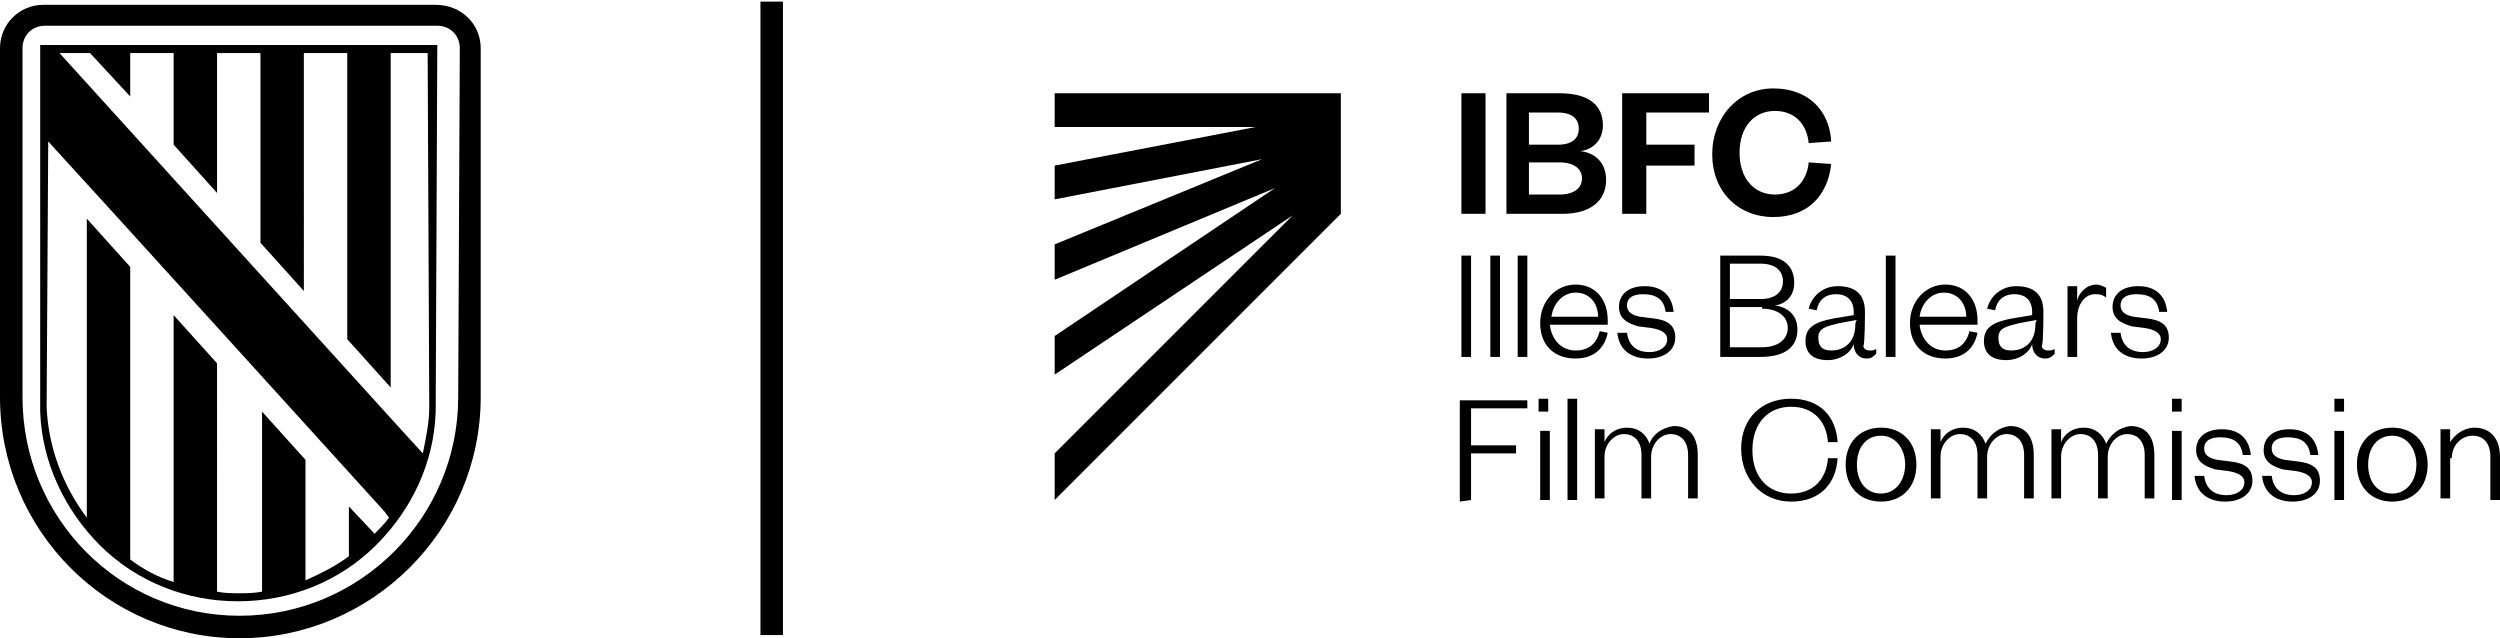 <?xml version="1.0" encoding="utf-8"?>
<!-- Generator: Adobe Illustrator 29.7.1, SVG Export Plug-In . SVG Version: 9.03 Build 0)  -->
<svg version="1.1" id="Capa_2_00000062891257449831973830000014831231736911585942_"
	 xmlns="http://www.w3.org/2000/svg" xmlns:xlink="http://www.w3.org/1999/xlink" x="0px" y="0px" viewBox="0 0 155.5 39.7"
	 style="enable-background:new 0 0 155.5 39.7;" xml:space="preserve">
<rect x="47.3" y="0.1" width="1.4" height="39.4"/>
<g>
	<path d="M152.5,28.5c0-0.8,0.6-1.4,1.3-1.4c0.7,0,1.1,0.5,1.1,1.3v2.7h0.6v-2.7c0-1-0.5-1.8-1.6-1.8c-0.6,0-1.2,0.4-1.5,0.9v-0.8
		h-0.6v4.3h0.6V28.5z M151,28.9c0-1.4-0.9-2.3-2.2-2.3s-2.2,0.9-2.2,2.3s0.9,2.3,2.2,2.3S151,30.3,151,28.9 M147.3,28.9
		c0-1.1,0.6-1.8,1.5-1.8s1.5,0.8,1.5,1.8s-0.6,1.8-1.5,1.8S147.3,30,147.3,28.9 M145.2,25.6h0.6v-0.8h-0.6V25.6z M145.2,31.1h0.6
		v-4.3h-0.6V31.1z M140.7,29.6c0.1,1.1,0.9,1.6,1.9,1.6c1,0,1.7-0.5,1.7-1.3c0-0.8-0.5-1.1-1.4-1.2l-0.8-0.1
		c-0.5-0.1-0.8-0.3-0.8-0.7c0-0.5,0.4-0.7,1-0.7c0.8,0,1.3,0.3,1.4,1.1l0.5,0c-0.1-1-0.7-1.6-1.8-1.6c-1,0-1.6,0.5-1.6,1.3
		c0,0.7,0.5,1,1.2,1.2l0.8,0.1c0.6,0.1,1,0.3,1,0.7c0,0.5-0.5,0.8-1.1,0.8c-0.8,0-1.3-0.4-1.4-1.2L140.7,29.6z M136.5,29.6
		c0.1,1.1,0.9,1.6,1.9,1.6c1,0,1.7-0.5,1.7-1.3c0-0.8-0.5-1.1-1.4-1.2l-0.8-0.1c-0.5-0.1-0.8-0.3-0.8-0.7c0-0.5,0.4-0.7,1-0.7
		c0.8,0,1.3,0.3,1.4,1.1l0.5,0c-0.1-1-0.7-1.6-1.8-1.6c-1,0-1.6,0.5-1.6,1.3c0,0.7,0.5,1,1.2,1.2l0.8,0.1c0.6,0.1,1,0.3,1,0.7
		c0,0.5-0.5,0.8-1.1,0.8c-0.8,0-1.3-0.4-1.4-1.2L136.5,29.6z M135.1,25.6h0.6v-0.8h-0.6V25.6z M135.1,31.1h0.6v-4.3h-0.6V31.1z
		 M131,27.6c-0.2-0.6-0.7-1-1.4-1c-0.7,0-1.2,0.4-1.4,0.9v-0.8h-0.6v4.3h0.6v-2.6c0-0.8,0.6-1.4,1.2-1.4c0.7,0,1.1,0.5,1.1,1.3v2.7
		h0.6v-2.6c0-0.8,0.6-1.4,1.2-1.4c0.7,0,1.1,0.5,1.1,1.3v2.7h0.6v-2.7c0-1-0.4-1.8-1.5-1.8C131.8,26.6,131.3,27,131,27.6
		 M123.5,27.6c-0.2-0.6-0.7-1-1.4-1c-0.7,0-1.2,0.4-1.4,0.9v-0.8h-0.6v4.3h0.6v-2.6c0-0.8,0.6-1.4,1.2-1.4c0.7,0,1.1,0.5,1.1,1.3
		v2.7h0.6v-2.6c0-0.8,0.6-1.4,1.2-1.4c0.7,0,1.1,0.5,1.1,1.3v2.7h0.6v-2.7c0-1-0.4-1.8-1.5-1.8C124.3,26.6,123.8,27,123.5,27.6
		 M119.2,28.9c0-1.4-0.9-2.3-2.2-2.3s-2.2,0.9-2.2,2.3s0.9,2.3,2.2,2.3S119.2,30.3,119.2,28.9 M115.5,28.9c0-1.1,0.6-1.8,1.5-1.8
		s1.5,0.8,1.5,1.8s-0.6,1.8-1.5,1.8S115.5,30,115.5,28.9 M108.3,27.9c0,1.9,1.3,3.3,3.1,3.3s2.8-1.1,2.9-2.7l-0.6,0
		c-0.1,1.3-0.9,2.2-2.3,2.2s-2.4-1-2.4-2.7s1-2.7,2.4-2.7s2.2,0.9,2.3,2.2l0.6,0c-0.1-1.6-1.1-2.7-2.9-2.7S108.3,26,108.3,27.9
		 M102.6,27.6c-0.2-0.6-0.7-1-1.4-1c-0.7,0-1.2,0.4-1.4,0.9v-0.8h-0.6v4.3h0.6v-2.6c0-0.8,0.6-1.4,1.2-1.4c0.7,0,1.1,0.5,1.1,1.3
		v2.7h0.6v-2.6c0-0.8,0.6-1.4,1.2-1.4c0.7,0,1.1,0.5,1.1,1.3v2.7h0.6v-2.7c0-1-0.4-1.8-1.5-1.8C103.4,26.6,102.8,27,102.6,27.6
		 M97.5,31.1h0.6v-6.3h-0.6V31.1z M95.7,25.6h0.6v-0.8h-0.6V25.6z M95.8,31.1h0.6v-4.3h-0.6V31.1z M91.5,31.1v-2.9h2.8v-0.5h-2.8
		v-2.3H95v-0.5h-4.2v6.3L91.5,31.1L91.5,31.1z"/>
	<path d="M131.3,20.7c0.1,1.1,0.9,1.6,1.9,1.6c1,0,1.7-0.5,1.7-1.3c0-0.8-0.5-1.1-1.4-1.2l-0.8-0.1c-0.5-0.1-0.8-0.3-0.8-0.7
		c0-0.5,0.4-0.7,1-0.7c0.8,0,1.3,0.3,1.4,1.1l0.5,0c-0.1-1-0.7-1.6-1.8-1.6c-1,0-1.6,0.5-1.6,1.3c0,0.7,0.5,1,1.2,1.2l0.8,0.1
		c0.6,0.1,1,0.3,1,0.7c0,0.5-0.5,0.8-1.1,0.8c-0.8,0-1.3-0.4-1.4-1.2L131.3,20.7z M131,17.9c-0.2-0.1-0.4-0.2-0.6-0.2
		c-0.6,0-1.1,0.5-1.2,1v-0.9h-0.6v4.4h0.6v-2.4c0-0.9,0.5-1.5,1.1-1.5c0.3,0,0.4,0,0.7,0.2L131,17.9L131,17.9z M127.1,19.4
		c0-1.1-0.6-1.6-1.7-1.6c-0.9,0-1.6,0.6-1.8,1.4l0.5,0.1c0.1-0.6,0.5-1,1.2-1s1.1,0.4,1.1,1.1v0.2l-1.2,0.2
		c-1.1,0.2-1.8,0.5-1.8,1.4c0,0.8,0.5,1.2,1.4,1.2c0.7,0,1.4-0.4,1.6-1c0,0.5,0.3,0.9,0.8,0.9c0.3,0,0.4-0.1,0.6-0.3v-0.3
		c-0.1,0.1-0.3,0.1-0.4,0.1c-0.2,0-0.4-0.1-0.4-0.3C127.1,21.5,127.1,19.4,127.1,19.4z M126.6,20.2c0,1-0.6,1.6-1.5,1.6
		c-0.6,0-0.8-0.3-0.8-0.8c0-0.6,0.5-0.7,1.3-0.9l1.1-0.2C126.6,20,126.6,20.2,126.6,20.2z M119.4,19.7c0.1-0.8,0.7-1.5,1.5-1.5
		c0.9,0,1.4,0.7,1.4,1.5H119.4z M122.5,20.6c-0.2,0.8-0.7,1.2-1.5,1.2c-0.9,0-1.5-0.7-1.6-1.6h3.6v-0.3c0-1.2-0.7-2.2-2-2.2
		c-1.2,0-2.2,1-2.2,2.4s0.9,2.2,2.2,2.2c1.1,0,1.8-0.6,2-1.6L122.5,20.6z M117.3,22.2h0.6v-6.3h-0.6V22.2z M116,19.4
		c0-1.1-0.6-1.6-1.7-1.6c-0.9,0-1.6,0.6-1.8,1.4l0.5,0.1c0.1-0.6,0.5-1,1.2-1s1.1,0.4,1.1,1.1v0.2l-1.2,0.2
		c-1.1,0.2-1.8,0.5-1.8,1.4c0,0.8,0.5,1.2,1.4,1.2c0.7,0,1.4-0.4,1.6-1c0,0.5,0.3,0.9,0.8,0.9c0.3,0,0.4-0.1,0.6-0.3v-0.3
		c-0.1,0.1-0.3,0.1-0.4,0.1c-0.2,0-0.4-0.1-0.4-0.3C116,21.5,116,19.4,116,19.4z M115.4,20.2c0,1-0.6,1.6-1.5,1.6
		c-0.6,0-0.8-0.3-0.8-0.8c0-0.6,0.5-0.7,1.3-0.9l1.1-0.2C115.4,20,115.4,20.2,115.4,20.2z M107.6,16.4h1.9c1,0,1.4,0.5,1.4,1.1
		s-0.4,1.1-1.4,1.1h-1.9V16.4z M109.6,19.2c1,0,1.6,0.5,1.6,1.2s-0.6,1.2-1.6,1.2h-2v-2.5H109.6z M111.8,20.5c0-0.9-0.6-1.4-1.4-1.5
		c0.7-0.1,1.2-0.6,1.2-1.4c0-1-0.6-1.7-2.1-1.7H107v6.3h2.5C111,22.2,111.8,21.6,111.8,20.5 M100.6,20.7c0.1,1.1,0.9,1.6,1.9,1.6
		c1,0,1.7-0.5,1.7-1.3c0-0.8-0.5-1.1-1.4-1.2l-0.8-0.1c-0.5-0.1-0.8-0.3-0.8-0.7c0-0.5,0.4-0.7,1-0.7c0.8,0,1.3,0.3,1.4,1.1l0.5,0
		c-0.1-1-0.7-1.6-1.8-1.6c-1,0-1.6,0.5-1.6,1.3c0,0.7,0.5,1,1.2,1.2l0.8,0.1c0.6,0.1,1,0.3,1,0.7c0,0.5-0.5,0.8-1.1,0.8
		c-0.8,0-1.3-0.4-1.4-1.2L100.6,20.7z M96.5,19.7c0.1-0.8,0.7-1.5,1.5-1.5c0.9,0,1.4,0.7,1.4,1.5H96.5z M99.5,20.6
		c-0.2,0.8-0.7,1.2-1.5,1.2c-0.9,0-1.5-0.7-1.6-1.6h3.6v-0.3c0-1.2-0.7-2.2-2-2.2c-1.2,0-2.2,1-2.2,2.4s0.9,2.2,2.2,2.2
		c1.1,0,1.8-0.6,2-1.6L99.5,20.6z M94.4,22.2H95v-6.3h-0.6V22.2z M92.7,22.2h0.6v-6.3h-0.6V22.2z M90.9,22.2h0.6v-6.3h-0.6V22.2z"/>
	<path d="M106.5,9.6c0,2.3,1.6,3.9,3.8,3.9s3.4-1.4,3.6-3.3l-1.4-0.1c-0.1,1.1-0.8,2-2.1,2s-2.2-1-2.2-2.6s0.9-2.6,2.2-2.6
		s2,0.9,2.1,2l1.4-0.1c-0.1-1.9-1.4-3.3-3.6-3.3S106.5,7.3,106.5,9.6 M102.4,13.3v-3h3V9h-3v-2h3.9V5.8h-5.4v7.5H102.4z M95.1,7h1.8
		c0.9,0,1.3,0.4,1.3,1s-0.4,1-1.3,1h-1.8C95.1,8.9,95.1,7,95.1,7z M97,10.1c0.9,0,1.4,0.4,1.4,1s-0.5,1-1.4,1h-1.9v-2H97z
		 M99.9,11.2c0-1.1-0.7-1.7-1.6-1.8c0.8-0.1,1.4-0.7,1.4-1.6c0-1.2-0.8-2-2.7-2h-3.3v7.5h3.5C98.9,13.3,99.9,12.5,99.9,11.2
		 M90.9,13.3h1.5V5.8h-1.5V13.3z"/>
	<polygon points="83.4,5.8 65.6,5.8 65.6,7.9 78.1,7.9 65.6,10.3 65.6,12.4 78.5,9.9 65.6,15.2 65.6,17.4 79.3,11.7 65.6,20.9 
		65.6,23.3 80.4,13.4 65.6,28.2 65.6,31.1 83.4,13.3 	"/>
</g>
<g>
	<path d="M28.5,24.7c0,7.5-6.1,13.6-13.6,13.6S1.4,32.2,1.4,24.7V3c0-0.8,0.6-1.4,1.4-1.4h24.4c0.8,0,1.4,0.6,1.4,1.4L28.5,24.7
		L28.5,24.7L28.5,24.7z M27.1,0.3H2.7C1.2,0.3,0,1.5,0,3v21.7C0,33,6.7,39.7,14.9,39.7S29.9,33,29.9,24.7V3
		C29.9,1.5,28.7,0.3,27.1,0.3"/>
	<path d="M26.7,25.3c0,1-0.2,1.9-0.4,2.9l-1.1-1.2L3.7,3.3h1.9L8.1,6V3.3h2.7V9l2.7,3V3.3h2.7v11.8l2.7,3V3.3h2.7v17.8l2.7,3V3.3
		h2.3L26.7,25.3L26.7,25.3z M3,8.8c2.4,2.6,20.9,23,20.9,23l0.3,0.4c-0.3,0.4-0.6,0.7-0.9,1l-1.6-1.7v3.1c-0.8,0.6-1.8,1.1-2.7,1.5
		v-7.5l-2.7-3v11.2c-0.5,0.1-1,0.1-1.5,0.1c-0.4,0-0.8,0-1.3-0.1V22.6l-2.7-3v16.6c-1-0.3-1.9-0.8-2.7-1.4V16.6l-2.7-3v18.6
		c-1.5-2-2.4-4.4-2.5-6.9L3,8.8L3,8.8z M27.2,2.8H2.5l0,22.8c0.1,3.1,1.5,6.1,3.7,8.3c2.3,2.3,5.4,3.5,8.6,3.5s6.3-1.2,8.6-3.5
		c2.2-2.2,3.6-5.1,3.7-8.3L27.2,2.8L27.2,2.8z"/>
</g>
</svg>
